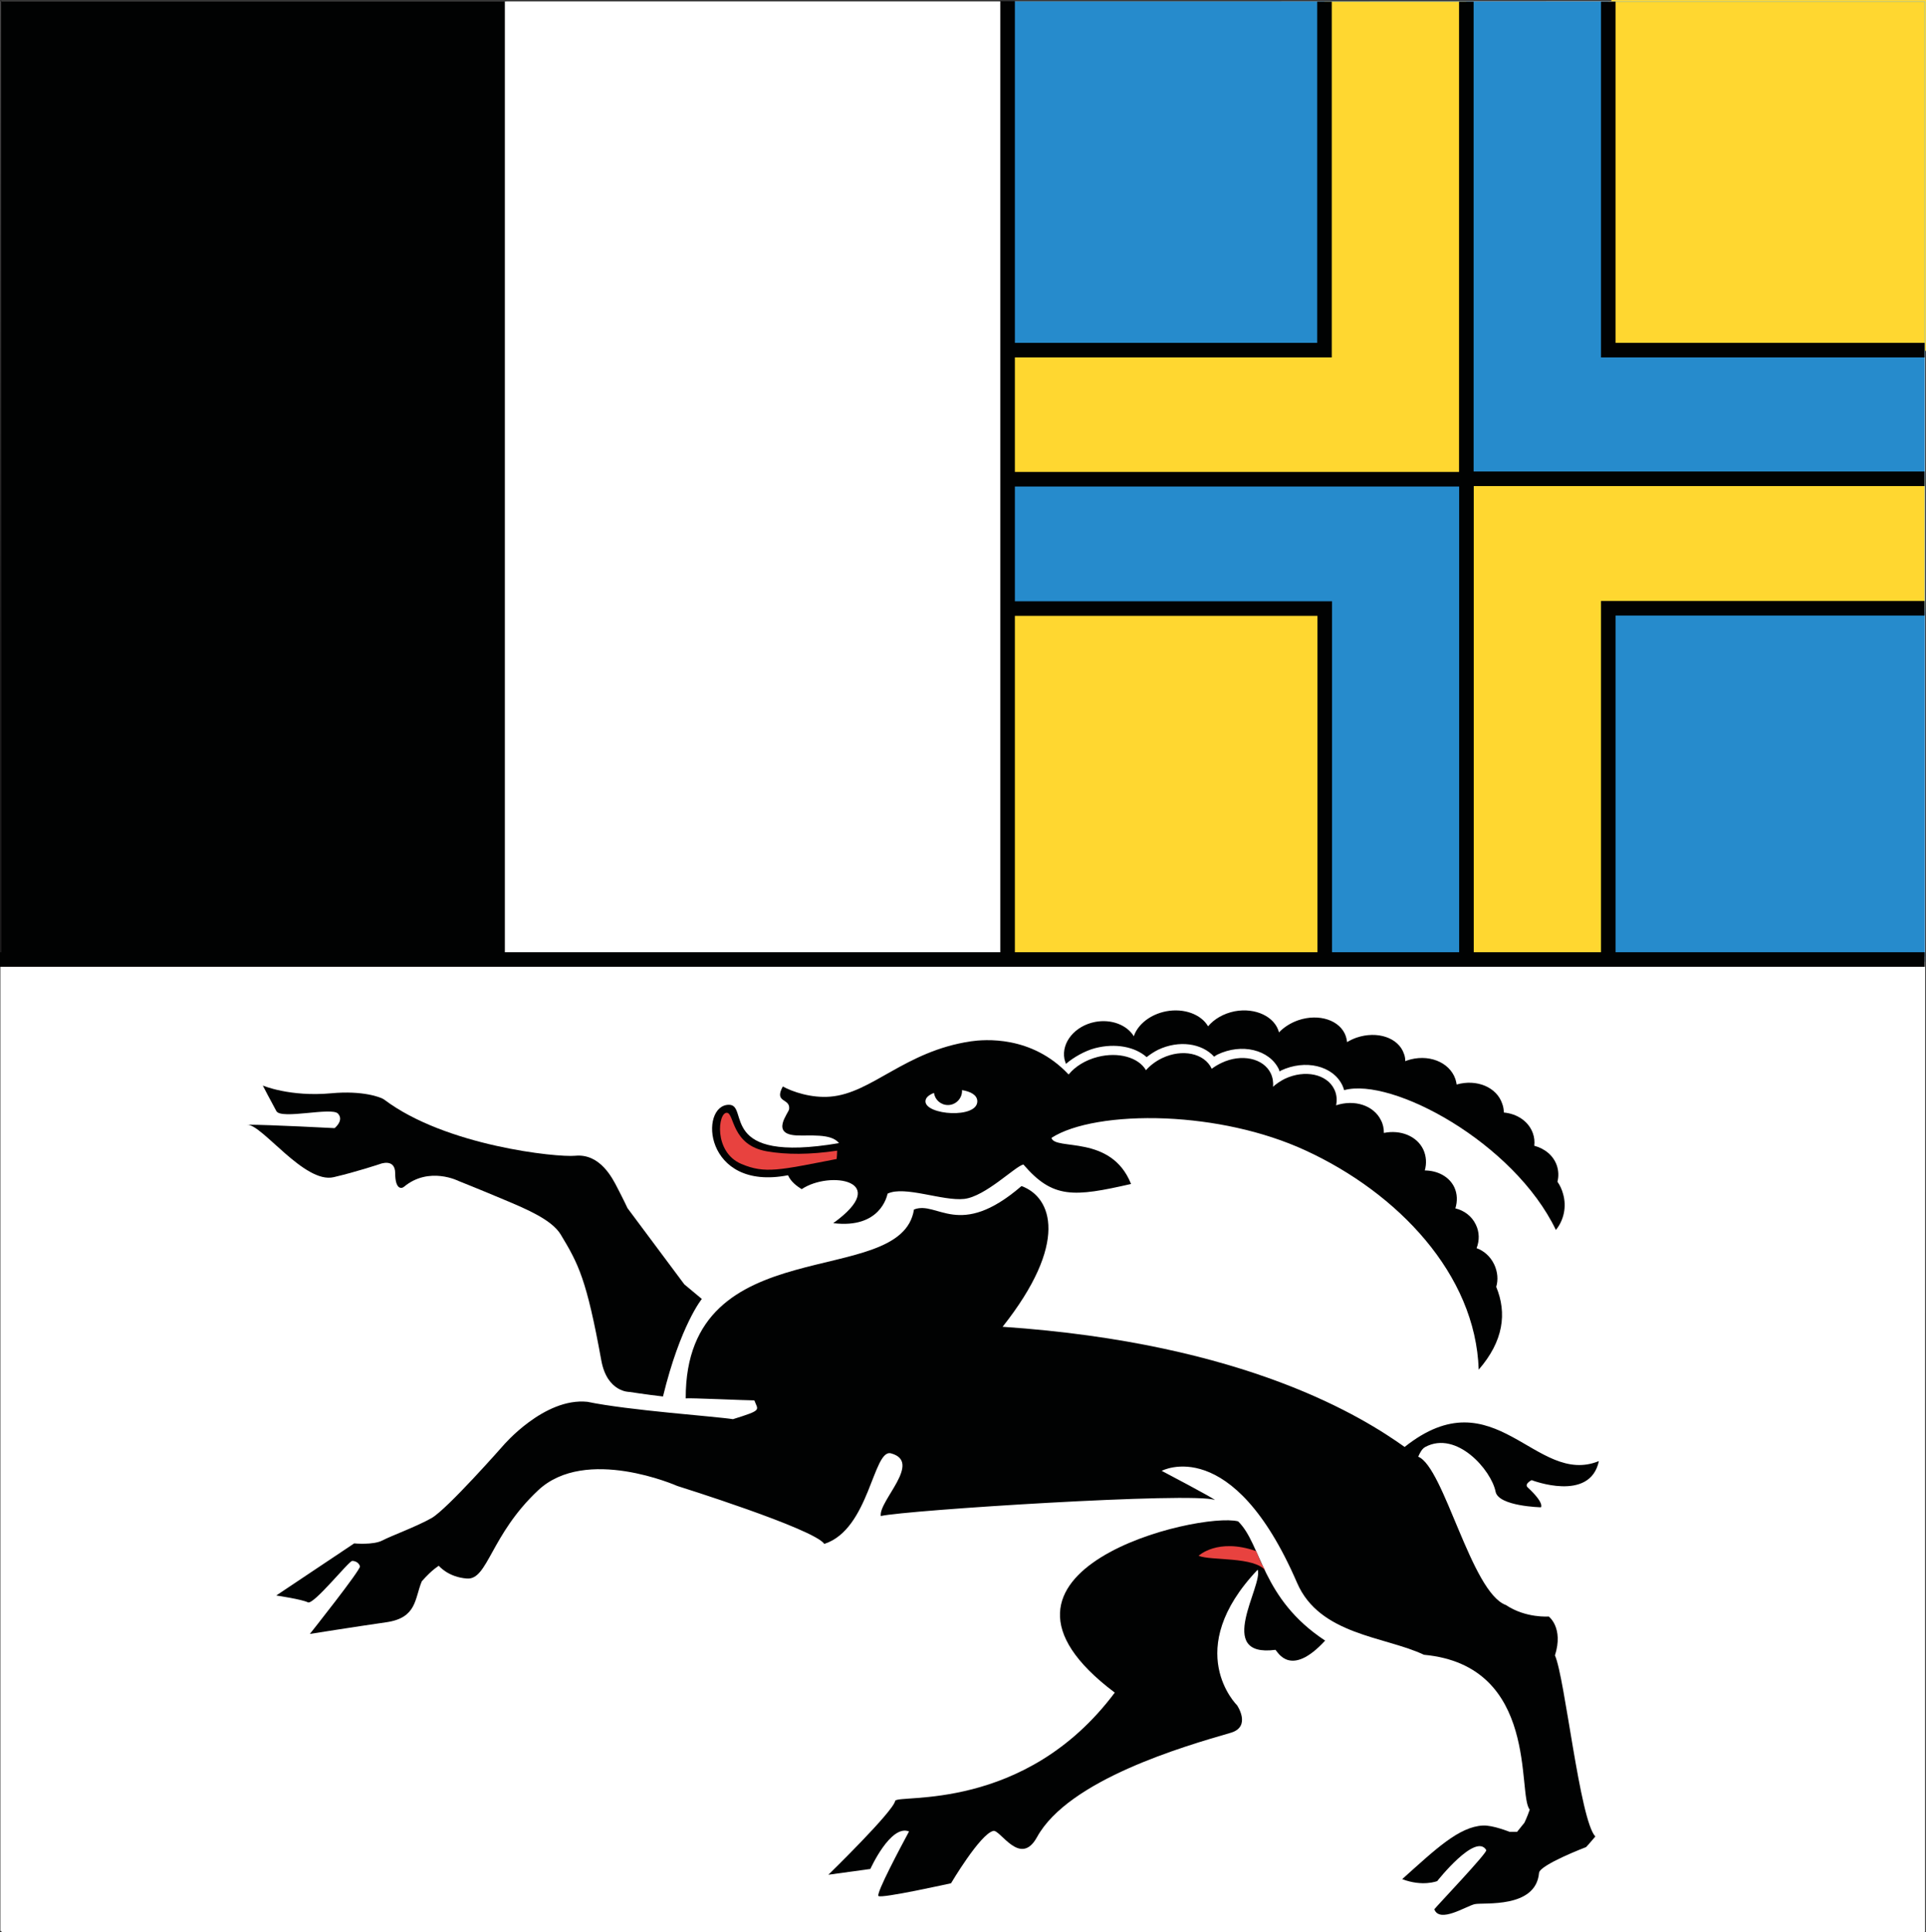 <?xml version="1.0" encoding="UTF-8" standalone="no"?>
<!-- Generator: Adobe Illustrator 16.0.2, SVG Export Plug-In . SVG Version: 6.00 Build 0)  -->

<svg
   xmlns:dc="http://purl.org/dc/elements/1.1/"
   xmlns:cc="http://creativecommons.org/ns#"
   xmlns:rdf="http://www.w3.org/1999/02/22-rdf-syntax-ns#"
   xmlns:svg="http://www.w3.org/2000/svg"
   xmlns="http://www.w3.org/2000/svg"
   xmlns:sodipodi="http://sodipodi.sourceforge.net/DTD/sodipodi-0.dtd"
   xmlns:inkscape="http://www.inkscape.org/namespaces/inkscape"
   version="1.1"
   id="Ebene_1"
   x="0px"
   y="0px"
   width="469.269"
   height="470.791"
   viewBox="-205.156 -206.388 469.269 470.791"
   enable-background="new -205.156 -206.388 472.249 473.891"
   xml:space="preserve"
   inkscape:version="0.48.4 r9939"
   sodipodi:docname="Flag_of_Canton_of_Graubünden.svg"><rect x="-205.156" y="-206.388" width="469.269" height="470.791" fill="#333333" stroke="none"/><defs
   id="defs103">
	
	
	
	
	
	
	
	
	
	
	
	
	
	
	
	
	
	
	
	
	
	
	
	
	
	
	
	
	
	
	
	
	
	
	
	
	
	
	
	
	

		
		
		
	</defs><sodipodi:namedview
   pagecolor="#ffffff"
   bordercolor="#666666"
   borderopacity="1"
   objecttolerance="10"
   gridtolerance="10"
   guidetolerance="10"
   inkscape:pageopacity="0"
   inkscape:pageshadow="2"
   inkscape:window-width="1366"
   inkscape:window-height="706"
   id="namedview101"
   showgrid="false"
   fit-margin-top="0"
   fit-margin-left="0"
   fit-margin-right="0"
   fit-margin-bottom="0"
   inkscape:zoom="0.99600965"
   inkscape:cx="239.00827"
   inkscape:cy="242.66431"
   inkscape:window-x="-8"
   inkscape:window-y="-8"
   inkscape:window-maximized="1"
   inkscape:current-layer="Ebene_1" />

<g
   id="g3975"><polygon
     transform="translate(-1.5,-1.597)"
     points="-203.559,-204.513 -203.281,266 265.363,266 265.363,-204.513 -203.281,-204.24 "
     id="polygon5"
     style="fill:#ffffff" /><polygon
     transform="translate(-1.5,-1.597)"
     points="265.098,265.429 265.363,29.553 -203.559,29.553 -203.559,265.742 265.363,265.742 "
     id="polygon7"
     style="fill:#ffffff" /><polygon
     transform="translate(-1.5,-1.597)"
     points="-80.535,28.209 -80.262,-204.513 -203.559,-204.513 -203.559,28.209 -80.262,28.209 "
     id="polygon9"
     style="fill:#040304" /><rect
     x="-81.508"
     y="-205.587"
     width="123.027"
     height="234.07"
     id="rect11"
     style="fill:#ffffff" /><polygon
     transform="translate(-1.5,-1.597)"
     points="119.441,-204.24 119.176,-204.24 42.754,-204.24 42.754,-87.087 154.051,-87.087 154.051,-204.24 "
     id="polygon13"
     style="fill:#ffd730" /><polygon
     transform="translate(-1.5,-1.597)"
     points="119.723,29.553 119.441,29.553 43.02,29.553 43.02,-87.623 154.316,-87.623 154.316,29.553 "
     id="polygon17"
     style="fill:#5187c2" /><polygon
     transform="translate(-1.5,-1.597)"
     points="119.723,-55.919 119.723,29.553 43.02,29.553 43.02,-55.666 119.723,-55.666 "
     id="polygon29"
     style="fill:#ffd730" /><polyline
     transform="translate(-1.5,-1.597)"
     stroke-miterlimit="10"
     points="   43.02,-55.919 119.723,-55.666 119.723,29.553  "
     id="polyline31"
     style="fill:none;stroke:#040304;stroke-width:3.192;stroke-linecap:square;stroke-miterlimit:10" /><polygon
     transform="translate(-1.5,-1.597)"
     points="188.957,-119.576 188.957,-204.791 265.613,-204.791 265.613,-119.31 188.957,-119.31 "
     id="polygon33"
     style="fill:#ffd730" /><g
     transform="translate(-1.5,-1.597)"
     id="g35">
		
	</g><polygon
     transform="translate(-1.5,-1.597)"
     points="188.676,-55.919 188.676,29.553 265.363,29.553 265.363,-55.666 188.676,-55.666 "
     id="polygon39"
     style="fill:#5187c2" /><g
     transform="translate(-1.5,-1.597)"
     id="g41">
		
	</g><polygon
     transform="translate(-1.5,-1.597)"
     points="-86.391,73.506 -80.793,74.538 -75.465,75.6 -69.879,76.397 -64.297,76.936 -58.688,77.725 -57.641,78.538 -56.551,79.881 -55.512,80.928 -54.688,82.272 -53.633,83.881 -52.84,85.178 -52.039,86.788 -51.23,88.397 -50.449,89.983 -49.359,91.295 -38.184,106.506 -37.664,107.022 -37.137,107.834 -36.59,108.084 -36.336,108.624 -35.793,109.178 -35.246,109.428 -34.734,109.967 -34.184,110.475 -33.398,110.756 -32.59,111.569 -33.926,113.694 -35.246,116.1 -36.336,118.475 -37.383,120.6 -38.457,122.999 -39.254,125.655 -40.328,128.053 -40.848,130.459 -41.672,133.131 -42.184,135.538 -44.039,135.272 -45.664,134.983 -47.512,134.725 -49.359,134.725 -50.977,134.491 -52.566,133.897 -53.902,133.397 -55.23,132.35 -56.031,130.999 -56.551,128.866 -57.902,124.327 -58.969,119.272 -59.77,114.225 -61.113,109.178 -62.68,104.084 -64.551,99.569 -67.496,95.584 -70.961,92.116 -75.727,89.459 -81.59,87.6 -83.711,86.522 -86.113,85.459 -88.512,84.397 -91.176,83.35 -93.566,82.272 -96.23,81.741 -98.641,81.475 -101.039,81.983 -103.688,82.788 -105.832,84.655 -106.633,84.397 -106.879,84.116 -107.16,83.6 -107.16,82.788 -107.16,81.983 -107.422,81.209 -107.422,80.397 -107.688,79.6 -108.215,78.788 -109.023,78.28 -111.16,78.788 -113.016,79.6 -115.145,80.131 -117.016,80.928 -119.152,81.741 -121.281,81.983 -123.398,81.983 -125.527,81.741 -127.398,81.209 -129.52,79.6 -131.129,78.788 -132.457,77.999 -133.793,76.655 -135.121,75.6 -136.449,74.272 -137.785,72.952 -139.121,71.881 -140.457,70.819 -142.031,69.999 -143.641,69.225 -122.055,69.999 -121.801,69.756 -121.535,69.506 -121.281,68.952 -121.016,68.413 -120.727,68.163 -120.727,67.608 -120.727,67.366 -120.727,66.819 -121.281,66.569 -121.801,66.295 -122.336,66.295 -122.855,66.295 -123.398,66.295 -123.918,66.295 -124.184,66.295 -124.473,66.295 -124.727,66.295 -125.008,66.295 -125.246,66.295 -125.801,66.569 -126.863,66.569 -127.918,66.569 -129.008,66.569 -130.047,66.569 -131.383,66.569 -132.457,66.569 -133.512,66.295 -134.582,66.295 -135.664,66.022 -136.449,65.756 -136.449,65.491 -136.711,65.225 -136.992,64.694 -137.512,64.163 -137.785,63.366 -138.313,62.569 -138.848,61.756 -139.121,60.952 -139.383,60.428 -139.641,59.608 -136.992,60.694 -134.047,61.241 -131.129,61.522 -127.918,61.522 -125.008,61.522 -122.055,61.241 -119.152,61.241 -116.207,61.522 -113.289,62.022 -110.625,62.834 -106.352,65.756 -101.559,68.413 -96.777,70.272 -91.711,72.147 "
     id="polygon45"
     style="fill:#040304" /><polygon
     transform="translate(-1.5,-1.597)"
     points="48.879,105.967 47.816,108.624 46.223,111.295 44.613,113.694 42.754,116.1 40.629,118.475 43.02,118.756 45.957,118.999 49.145,119.272 52.348,119.553 56.082,119.803 59.535,120.069 62.738,120.6 65.645,121.147 68.051,121.413 69.645,121.936 74.441,123.256 79.504,124.6 84.301,125.655 89.363,126.725 94.41,127.788 99.207,128.866 103.988,130.459 108.785,132.069 113.316,134.178 117.598,136.608 119.988,137.67 122.098,138.459 124.254,139.522 126.348,140.584 128.223,141.381 130.348,142.694 132.223,143.756 134.363,145.116 136.504,146.428 138.613,147.788 139.957,146.967 141.301,146.178 142.879,145.366 144.223,144.584 145.551,143.756 147.145,142.983 148.457,142.428 150.051,141.928 151.66,141.639 153.52,141.639 156.754,141.928 159.91,142.694 162.848,144.038 165.785,145.624 168.691,147.241 171.379,148.819 174.035,150.428 176.957,151.522 179.879,152.038 182.801,152.038 183.082,152.038 183.613,151.756 184.145,151.522 184.395,151.522 184.926,151.522 185.223,151.241 185.738,151.241 186.02,151.241 185.738,152.038 185.488,152.834 185.223,153.366 184.691,154.178 184.395,154.709 183.613,155.225 182.801,156.038 181.754,156.553 180.145,157.1 178.316,157.366 176.441,157.639 174.816,157.639 173.223,157.1 172.16,156.553 171.098,156.038 170.316,155.772 169.801,155.522 169.254,155.772 168.691,156.28 168.441,157.366 168.691,157.897 169.254,158.163 169.801,158.67 170.066,159.209 170.535,159.491 170.816,159.999 171.379,160.569 171.66,161.069 171.91,161.608 171.91,162.413 171.098,162.413 169.801,162.178 168.441,162.178 167.098,162.178 165.52,161.608 163.91,161.069 162.535,160.295 161.254,159.209 159.91,157.639 158.863,155.522 158.598,154.413 157.785,153.366 156.988,152.295 155.926,151.241 154.863,150.428 154.051,149.624 152.988,148.819 152.488,148.295 151.926,148.038 151.66,148.038 151.395,148.038 150.863,147.788 149.801,147.522 148.457,147.522 147.145,147.241 145.816,147.522 144.473,147.522 143.395,148.038 142.613,148.819 142.051,149.928 145.551,154.178 147.957,158.952 150.051,163.999 151.926,169.069 153.801,174.131 155.926,178.655 158.863,182.913 162.535,186.1 167.348,188.272 173.504,189.053 174.316,189.584 174.816,190.381 175.348,191.178 175.629,192.256 175.91,193.038 175.91,194.1 175.91,195.178 175.629,196.256 175.629,197.295 175.348,198.35 176.441,202.608 177.223,207.163 178.02,211.413 178.801,215.936 179.363,220.444 180.426,225.022 181.223,229.522 182.301,233.772 183.613,238.281 185.223,242.583 183.863,243.88 182.801,245.226 181.488,246.054 180.145,246.554 178.566,247.101 177.223,247.38 175.629,248.164 174.316,248.937 172.691,250 171.379,251.608 170.535,254.022 169.52,255.88 167.91,256.937 166.035,258 163.66,258.522 161.52,258.804 159.113,259.07 156.754,259.351 154.316,259.897 152.207,260.64 151.395,260.929 150.332,261.208 149.551,261.476 149.02,261.772 148.457,261.772 147.957,261.772 147.395,261.772 146.863,261.772 146.613,261.208 146.082,260.64 147.145,259.351 148.457,257.742 149.801,256.397 151.16,254.833 152.488,253.505 154.051,251.88 155.395,250.281 156.441,248.937 157.52,247.38 158.598,245.772 157.785,245.226 156.988,244.937 156.176,244.937 155.66,245.226 154.863,245.772 154.051,246.281 153.301,246.804 152.488,247.38 151.66,247.88 150.863,248.429 150.051,249.226 149.27,250.281 148.738,251.083 147.957,251.88 147.145,252.669 146.613,253.505 145.551,253.755 144.473,254.022 143.395,254.281 141.801,254.022 140.754,253.755 139.957,253.755 139.691,253.505 139.426,253.505 139.145,253.505 138.879,253.226 138.098,253.226 140.207,251.367 142.613,249.226 144.738,247.101 147.145,244.937 149.551,243.101 152.207,241.742 154.863,240.695 157.52,240.164 160.176,240.414 163.113,241.522 164.16,241.742 165.223,241.522 166.035,241.522 166.598,241.255 167.098,240.695 167.66,239.897 167.91,239.101 168.16,238.281 168.691,237.241 168.973,236.194 168.16,231.936 167.66,227.381 166.863,222.6 165.785,218.311 164.441,214.1 162.535,210.069 160.441,206.608 157.52,203.67 153.801,201.28 149.27,199.67 146.082,198.897 143.16,198.35 139.957,197.295 137.02,196.256 133.816,195.178 130.629,194.1 127.723,193.038 124.77,191.709 121.848,190.381 118.91,189.053 117.035,187.709 115.723,186.1 114.395,184.506 113.316,182.913 112.52,181.069 111.707,179.444 110.926,177.569 110.395,175.999 109.598,174.131 108.785,172.538 107.207,170.147 105.613,167.459 103.738,165.1 101.879,162.413 99.738,160.295 97.363,157.897 94.957,156.038 92.285,154.709 89.363,153.366 86.145,152.834 85.348,152.834 84.582,152.584 84.035,152.584 83.504,152.584 82.973,152.584 82.426,152.584 81.645,152.834 81.113,152.834 80.316,153.366 79.504,153.639 81.113,154.413 82.426,155.225 83.77,156.038 84.816,156.553 86.145,157.366 87.504,157.897 88.535,158.67 89.91,159.491 90.957,159.999 92.285,160.834 85.613,160.569 77.91,160.295 69.645,160.295 60.613,160.569 51.535,161.069 42.504,161.608 33.723,162.413 25.176,162.936 17.738,163.999 11.063,164.803 11.344,163.209 11.863,161.608 12.672,159.772 13.738,158.163 14.801,156.28 15.617,154.413 16.129,152.834 16.129,151.522 15.328,150.163 14,149.366 12.961,149.366 11.863,149.928 11.063,150.694 10.535,151.756 10.016,152.834 9.738,153.897 9.457,155.225 8.945,156.553 8.672,157.639 8.129,158.67 7.344,159.772 6.289,161.295 5.473,162.936 4.688,164.553 3.879,165.881 2.816,167.459 1.754,168.819 0.441,169.881 -0.902,170.655 -2.793,171.209 -6.496,169.311 -10.23,167.459 -14.215,165.881 -17.953,164.28 -21.945,162.655 -25.953,161.069 -29.953,159.772 -33.926,158.67 -37.918,157.366 -41.91,156.28 -42.984,156.28 -44.32,156.038 -45.367,155.772 -46.457,155.772 -47.512,155.522 -48.574,155.225 -49.656,154.952 -50.703,154.709 -51.777,154.178 -52.84,153.639 -55.23,153.084 -57.902,152.834 -60.543,152.834 -63.215,153.366 -65.879,154.413 -68.289,155.522 -70.672,156.85 -72.809,158.67 -74.926,160.569 -76.535,162.413 -78.391,164.28 -80.008,166.67 -81.59,169.584 -83.184,172.538 -84.793,175.209 -86.391,177.569 -88.246,178.913 -90.656,179.694 -93.566,178.913 -96.777,176.553 -98.359,177.569 -99.688,179.178 -100.77,180.522 -101.313,182.381 -102.078,183.999 -102.633,185.6 -103.422,187.178 -104.496,188.491 -105.832,189.584 -107.688,190.381 -128.184,193.295 -115.953,177.327 -115.953,177.069 -115.953,176.788 -115.953,176.553 -116.207,176.553 -116.48,176.272 -116.742,175.999 -117.016,175.999 -117.297,175.725 -117.297,175.459 -117.551,175.459 -118.352,175.725 -119.152,176.553 -120.207,177.569 -121.281,178.655 -122.336,179.694 -123.398,180.803 -124.473,182.116 -125.246,183.178 -126.063,183.999 -126.328,184.506 -127.398,185.311 -128.465,185.6 -129.52,185.6 -130.32,185.311 -131.383,185.038 -132.184,184.772 -133.254,184.506 -134.047,184.272 -135.121,183.999 -136.184,183.999 -134.582,182.913 -132.711,181.85 -131.129,180.522 -129.281,179.178 -127.137,177.866 -125.246,176.553 -123.145,175.209 -121.281,173.881 -119.152,172.538 -117.297,171.491 -115.953,171.491 -114.617,171.491 -113.543,171.209 -112.207,170.928 -110.887,170.655 -109.543,170.147 -108.488,169.584 -107.16,168.819 -105.832,168.28 -104.77,167.741 -99.176,165.35 -94.367,161.881 -89.848,157.366 -85.582,152.584 -81.336,147.788 -77.07,143.256 -72.289,139.788 -67.207,137.397 -61.359,136.608 -54.688,137.913 -25.152,140.834 -24.352,140.584 -23.543,140.327 -22.734,140.069 -21.68,139.788 -20.887,139.522 -20.07,139.241 -19.559,138.709 -19.297,138.194 -19.297,137.397 -19.824,136.311 -36.59,136.053 -36.336,133.131 -36.055,129.928 -35.535,126.725 -34.465,123.819 -33.145,120.881 -31.535,117.952 -29.672,115.28 -27.535,112.897 -24.871,111.038 -21.945,109.178 -19.016,108.366 -16.086,107.295 -13.168,106.506 -10.496,105.694 -7.574,104.897 -4.887,104.084 -2.246,103.295 0.688,102.506 3.344,101.694 6.289,100.913 7.863,100.1 9.457,99.295 11.063,98.506 12.672,97.694 14.273,96.928 15.617,95.85 16.93,94.772 17.984,93.194 18.52,91.866 19.047,89.983 19.848,89.725 20.648,89.459 21.457,89.459 22.52,89.725 23.328,89.725 24.391,90.272 25.176,90.522 26.258,90.788 27.047,91.053 28.113,91.053 29.984,91.295 32.113,91.053 33.973,90.788 35.832,90.272 37.441,89.725 39.301,88.928 40.895,87.866 42.223,86.788 43.832,85.459 45.129,84.116 45.957,84.655 47.02,85.178 47.816,85.725 48.613,86.272 49.41,87.069 49.957,87.866 50.738,88.397 51.285,89.209 51.535,89.983 51.816,91.053 51.816,90.788 51.816,94.272 51.535,97.444 50.738,100.381 49.957,103.295 "
     id="polygon47"
     style="fill:#040304" /><polygon
     transform="translate(-1.5,-1.597)"
     points="104.801,177.866 105.863,179.444 106.66,181.327 107.738,182.913 108.52,184.506 109.332,186.1 110.129,187.178 111.191,188.491 112.27,189.834 113.598,190.913 114.926,191.952 116.254,193.038 117.332,193.866 118.379,194.35 118.91,194.639 119.176,194.897 118.91,195.178 118.91,195.444 118.66,195.709 118.113,196.256 117.598,196.756 117.035,197.295 116.254,197.819 115.176,198.35 114.113,198.897 113.316,199.147 112.52,199.413 111.707,199.67 111.191,199.67 110.395,199.67 109.598,199.413 109.051,199.147 108.52,198.897 107.988,198.35 107.473,197.584 107.207,197.295 106.926,197.038 106.395,197.038 105.863,197.038 105.332,197.038 104.801,197.038 103.988,197.038 103.473,197.038 102.676,197.038 102.145,197.038 100.801,196.256 99.988,195.178 99.738,193.295 99.738,191.428 100.27,189.053 100.801,186.624 101.613,184.272 102.145,181.85 102.676,179.444 102.676,177.327 100.801,179.444 98.926,181.85 97.082,184.506 95.738,187.178 94.41,190.1 93.613,193.295 93.098,196.256 92.816,199.413 93.348,202.381 94.41,205.272 94.957,206.608 95.738,207.936 96.816,209.553 97.613,210.866 98.41,212.209 98.676,213.553 98.926,214.866 98.41,215.936 97.082,217.022 95.223,217.788 90.145,219.397 84.816,220.999 79.504,222.85 74.441,224.725 69.395,226.866 64.332,229.272 59.801,232.178 55.535,235.35 51.816,239.38 48.348,243.608 48.082,244.179 47.535,244.669 47.02,244.937 46.473,245.226 45.957,245.505 45.426,245.772 44.613,245.772 44.098,245.505 43.551,245.505 43.02,245.226 41.957,244.669 41.441,243.88 40.629,243.351 40.098,242.583 39.551,242.039 39.035,241.522 38.504,241.255 37.973,241.255 37.16,241.742 36.363,242.583 35.316,243.88 34.223,244.937 33.441,246.054 32.895,247.101 32.113,247.88 31.57,248.937 30.77,250 30.223,251.367 29.176,252.669 28.113,254.281 26.52,254.554 24.93,254.833 23.047,255.083 21.191,255.38 19.328,255.625 17.207,256.13 15.328,256.397 13.473,256.937 11.863,257.195 10.273,257.458 10.801,255.88 11.344,254.022 12.145,252.445 12.961,250.82 13.738,249.226 14.535,247.625 15.617,246.281 16.391,244.669 17.207,243.101 17.984,241.522 16.648,240.953 15.328,241.255 14.273,242.039 13.191,242.851 12.145,244.179 11.344,245.505 10.535,247.101 9.738,248.429 8.945,249.755 8.129,250.82 -1.711,252.179 -0.105,250.281 1.488,248.669 3.063,246.804 4.961,245.226 6.535,243.608 8.391,242.039 10.016,240.164 11.617,238.281 12.961,236.444 14.273,234.038 20.648,233.522 27.047,232.709 33.176,231.116 39.301,229.272 44.91,226.866 50.473,223.928 55.535,220.444 60.051,216.756 64.332,212.491 68.051,207.655 66.176,206.1 64.066,204.506 62.191,202.608 60.332,200.756 58.473,198.624 57.129,196.756 55.801,194.35 55.285,191.952 54.738,189.295 55.02,186.366 57.676,182.116 60.848,178.116 64.613,175.209 68.598,172.538 72.863,170.444 77.379,168.569 82.426,167.459 87.504,166.67 92.816,166.131 98.145,165.881 100.535,169.069 100.27,168.819 101.051,170.928 101.879,172.803 102.926,174.67 103.738,176.272 "
     id="polygon49"
     style="fill:#040304" /><polygon
     transform="translate(-1.5,-1.597)"
     points="90.426,173.084 89.629,173.6 89.098,173.881 88.816,174.131 88.535,174.131 88.535,174.397 88.816,174.397 89.629,174.397 90.145,174.67 91.207,174.928 92.285,174.928 93.348,175.209 94.41,175.209 95.738,175.209 96.816,175.209 97.879,175.459 98.926,175.459 100.27,175.999 101.348,176.272 102.145,176.788 103.207,177.069 103.738,177.569 104.27,177.866 104.801,177.866 104.801,178.116 102.145,173.084 101.879,172.803 101.613,172.803 101.051,172.538 100.27,172.272 99.473,172.272 98.676,171.999 97.363,171.999 96.02,171.999 96.02,171.725 94.691,171.999 93.348,172.272 92.285,172.538 91.207,172.803 "
     id="polygon51"
     style="fill:#e8423f" /><polygon
     transform="translate(-1.5,-1.597)"
     points="151.16,62.022 151.16,61.756 151.16,61.522 151.16,61.241 151.16,60.952 151.16,60.694 151.16,59.366 150.613,58.295 150.332,57.256 149.551,56.178 148.738,55.381 147.676,54.569 146.613,54.038 145.551,53.506 144.223,53.256 142.879,52.967 142.051,53.256 141.02,53.256 140.207,53.506 139.426,53.788 138.879,54.038 138.098,54.569 137.535,55.116 136.738,55.624 136.223,56.178 135.973,56.967 138.613,57.256 138.613,56.967 138.613,56.694 138.879,56.444 138.879,56.178 138.879,55.897 138.879,55.624 138.879,55.381 138.879,55.116 138.879,53.788 138.348,52.444 138.098,51.397 137.301,50.327 136.504,49.522 135.426,48.709 134.363,48.178 133.316,47.639 131.957,47.381 130.629,47.381 129.566,47.381 128.488,47.639 127.723,47.913 126.645,48.178 125.848,48.709 125.051,49.256 124.473,50.053 123.973,50.85 123.441,51.639 122.91,52.444 124.473,52.967 124.77,52.967 124.77,52.725 124.77,52.444 124.77,52.178 124.77,51.913 125.051,51.639 125.051,51.397 125.051,51.1 125.051,50.85 124.77,49.522 124.473,48.459 123.973,47.381 123.441,46.311 122.645,45.256 121.582,44.709 120.504,43.928 119.441,43.655 118.113,43.131 116.785,43.131 115.457,43.131 114.113,43.381 113.066,43.928 111.707,44.194 110.66,44.999 109.598,45.522 108.785,46.311 107.988,47.381 107.473,48.178 106.926,49.256 108.52,50.053 108.785,50.053 108.785,49.772 108.785,49.522 108.785,49.256 108.785,48.983 108.52,47.913 108.27,46.584 107.738,45.522 106.926,44.459 105.863,43.655 104.801,42.866 103.738,42.311 102.41,41.788 100.801,41.538 99.207,41.538 97.879,41.538 96.52,41.788 95.223,42.311 93.879,42.866 92.816,43.381 91.738,44.194 90.691,45.256 90.145,46.053 89.629,47.116 89.098,48.178 92.035,48.178 91.738,47.116 91.207,46.053 90.691,45.256 89.91,44.194 88.816,43.655 87.754,42.866 86.41,42.311 85.098,42.069 83.504,41.788 81.91,41.538 80.566,41.788 78.973,42.069 77.629,42.6 76.566,43.131 75.504,43.928 74.441,44.999 73.66,45.788 73.113,47.116 72.863,48.178 72.582,49.522 72.582,49.772 72.863,49.772 74.176,49.522 73.926,48.709 73.379,47.639 72.582,46.85 71.785,46.311 70.988,45.522 69.926,44.999 68.848,44.459 67.801,44.194 66.441,43.928 65.129,43.928 63.801,44.194 62.191,44.459 60.848,44.999 59.801,45.522 58.738,46.311 57.676,47.116 56.863,48.178 56.348,49.256 56.082,50.584 55.801,51.639 56.082,51.913 56.082,52.444 56.082,52.967 56.348,53.788 56.348,54.569 56.613,55.381 56.613,55.897 56.863,56.444 56.863,56.694 56.863,56.967 55.02,55.381 53.41,54.038 51.816,52.967 50.223,51.913 48.348,51.1 46.473,50.327 44.379,49.772 41.691,49.522 38.754,49.256 35.316,48.983 33.973,48.983 32.359,48.983 30.504,49.256 28.648,49.772 26.52,50.327 24.648,50.85 22.52,51.397 20.648,52.178 18.801,52.967 16.93,54.038 14,55.624 11.344,57.256 8.672,58.834 5.738,60.428 3.063,61.522 0.145,62.295 -2.793,62.569 -5.977,62.295 -9.43,61.522 -12.887,59.897 -13.414,60.694 -13.688,61.241 -13.688,61.756 -13.414,62.295 -13.168,62.834 -12.633,63.366 -12.105,63.897 -11.824,64.413 -11.559,64.952 -11.297,65.491 -12.887,68.413 -12.887,70.272 -12.105,71.35 -10.23,71.881 -8.105,71.881 -5.688,72.147 -3.023,72.147 -0.902,72.694 0.688,73.756 1.488,75.327 -11.559,80.397 -11.559,80.67 -11.297,80.928 -11.031,81.475 -10.75,81.983 -10.496,82.538 -9.977,83.35 -9.43,83.881 -8.902,84.655 -8.105,85.178 -6.496,84.397 -5.43,84.116 -4.367,83.881 -3.023,83.6 -1.984,83.069 -0.641,83.069 0.441,82.788 1.754,82.788 2.816,83.069 3.879,83.6 4.688,84.397 4.961,85.725 4.961,86.788 4.688,88.131 4.145,88.928 3.617,89.983 2.816,90.788 2,91.584 1.223,92.116 0.145,92.639 -0.641,93.194 0.145,93.459 0.688,93.459 1.488,93.459 2,93.194 2.816,93.194 3.617,92.928 4.145,92.639 4.961,92.639 5.738,92.639 6.535,92.639 7.344,92.116 8.129,91.584 8.945,91.053 9.738,90.522 10.535,89.725 11.063,89.209 11.617,88.397 12.145,87.6 12.391,86.788 12.672,85.983 13.738,85.725 14.801,85.459 15.863,85.459 17.207,85.459 18.52,85.725 19.602,85.725 20.93,85.983 21.984,86.272 23.328,86.272 24.391,86.522 27.047,87.327 29.441,87.6 31.832,87.327 33.973,86.522 36.113,85.725 38.254,84.397 40.098,83.069 41.957,81.475 43.832,80.131 45.691,78.788 48.082,81.475 50.223,83.35 52.629,84.655 55.02,85.459 57.676,85.725 60.332,85.725 63.254,85.459 66.176,84.928 69.113,84.397 72.316,83.881 71.785,83.069 71.254,82.272 70.441,81.209 69.926,80.397 69.395,79.6 68.848,78.538 68.051,77.999 67.254,77.209 66.176,76.655 65.129,76.131 63.801,75.897 62.738,75.327 61.395,75.084 59.801,74.819 58.473,74.538 57.129,74.272 56.082,74.022 54.738,73.506 53.41,73.225 52.348,72.413 52.879,72.147 53.41,71.881 54.207,71.35 54.738,71.084 55.285,70.819 55.801,70.569 56.613,70.272 57.129,69.999 57.926,69.756 58.738,69.756 64.863,68.413 71.254,67.881 77.91,67.881 84.301,68.163 90.691,68.952 96.816,70.272 103.207,71.624 109.051,73.756 114.926,75.897 120.504,78.538 126.098,81.475 131.41,85.178 136.504,89.459 141.301,94.272 145.551,99.569 149.27,105.163 152.488,110.756 154.598,116.881 156.176,123.256 156.441,129.397 159.379,124.6 159.91,123.256 160.441,122.209 161.004,120.881 161.254,119.803 161.52,118.756 161.801,117.67 162.051,116.608 162.051,115.538 162.051,114.475 162.051,113.413 162.051,112.897 162.051,112.1 161.801,111.569 161.52,111.038 161.254,110.475 161.004,109.967 160.441,109.428 160.176,109.178 159.629,108.624 158.863,108.366 159.91,110.756 160.176,110.475 160.176,109.967 160.441,109.694 160.723,109.178 160.723,108.913 161.004,108.366 161.004,107.834 161.254,107.295 161.254,107.022 161.254,106.506 161.004,105.428 160.723,104.366 160.441,103.295 159.91,102.506 159.113,101.694 158.598,100.913 157.52,100.1 156.754,99.569 155.66,99.295 154.598,99.053 155.395,100.639 155.66,100.381 155.926,99.834 155.926,99.569 156.176,99.295 156.176,98.756 156.176,98.506 156.441,97.967 156.441,97.694 156.441,97.178 156.441,96.928 156.441,95.584 155.926,94.506 155.66,93.459 154.863,92.381 154.051,91.584 153.301,90.788 152.207,90.272 150.863,89.725 149.801,89.459 148.457,89.209 150.051,91.584 150.332,91.053 150.613,90.788 150.613,90.522 150.863,90.272 150.863,89.725 150.863,89.459 151.16,88.928 151.16,88.655 151.16,88.131 151.16,87.866 150.863,86.522 150.613,85.459 150.051,84.397 149.551,83.35 148.738,82.538 147.676,81.741 146.613,80.928 145.551,80.67 144.223,80.397 142.879,80.131 142.879,81.983 143.16,81.741 143.16,81.475 143.395,80.928 143.395,80.67 143.395,80.397 143.645,79.881 143.645,79.6 143.645,79.327 143.645,79.069 143.645,78.538 143.645,77.475 143.395,76.131 142.879,75.084 142.051,74.022 141.301,73.225 140.207,72.413 139.145,71.881 138.098,71.35 136.738,71.084 135.426,71.084 135.145,71.084 134.629,71.084 134.082,71.084 133.816,71.084 133.582,71.35 133.035,71.35 132.754,71.35 132.223,71.624 131.957,71.881 131.691,71.881 133.816,71.624 133.582,70.272 133.316,69.225 132.754,68.163 132.223,67.084 131.41,66.295 130.348,65.491 129.316,64.694 127.973,64.413 126.879,64.163 125.566,63.897 125.285,63.897 125.051,63.897 125.051,63.624 125.051,63.366 125.285,63.1 125.285,62.834 125.566,62.834 125.566,62.569 125.285,62.569 125.051,62.569 123.441,61.241 125.566,60.952 127.723,60.694 129.566,60.428 131.41,60.694 133.316,60.952 135.145,61.522 137.301,62.295 139.691,63.366 142.613,64.694 146.082,66.295 149.551,68.163 152.988,70.272 156.176,72.694 159.379,75.327 162.535,77.999 165.785,81.209 168.441,84.397 171.098,87.866 173.504,91.295 175.629,95.053 176.16,93.983 176.691,93.194 176.957,92.381 176.957,91.584 177.223,91.053 177.223,90.272 177.223,89.725 177.223,88.928 177.223,88.397 177.223,87.6 177.223,86.522 177.223,85.725 176.691,84.928 176.441,84.397 175.91,83.881 175.348,83.35 174.566,82.788 173.754,82.538 172.973,82.272 171.91,81.983 173.754,87.069 174.035,86.522 174.566,86.272 174.816,85.725 175.098,85.178 175.348,84.655 175.629,84.116 175.629,83.6 175.91,83.069 175.91,82.272 175.91,81.741 175.91,80.397 175.629,79.327 175.098,78.28 174.316,77.209 173.504,76.397 172.441,75.6 171.379,74.819 170.316,74.538 168.973,74.272 167.66,74.022 167.348,74.022 167.098,74.022 166.863,74.022 166.598,74.272 166.316,74.272 166.035,74.272 168.973,78.538 169.254,77.999 169.52,77.725 169.801,77.209 169.801,76.936 170.066,76.397 170.316,75.897 170.316,75.327 170.316,75.084 170.316,74.538 170.316,74.022 170.316,72.694 170.066,71.624 169.52,70.569 168.691,69.506 167.91,68.413 167.098,67.881 166.035,67.084 164.723,66.569 163.395,66.295 162.051,66.295 161.801,66.295 161.52,66.295 161.004,66.295 160.723,66.569 160.176,66.569 159.91,66.569 159.379,66.819 159.113,66.819 158.863,67.084 158.332,67.084 161.801,70.569 162.051,70.272 162.051,69.756 162.316,69.506 162.316,69.225 162.535,68.694 162.535,68.413 162.535,67.881 162.848,67.608 162.848,67.084 162.848,66.819 162.535,65.491 162.316,64.413 161.801,63.1 161.254,62.295 160.441,61.241 159.379,60.428 158.332,59.897 157.27,59.366 155.926,59.1 154.598,59.1 153.801,59.1 153.301,59.1 152.738,59.366 152.207,59.366 151.66,59.608 151.16,59.897 150.613,60.178 150.051,60.428 149.551,60.694 149.02,61.241 150.613,63.1 150.863,63.1 150.863,62.834 150.863,62.569 150.863,62.295 "
     id="polygon53"
     style="fill:#040304" /><polyline
     transform="translate(-1.5,-1.597)"
     stroke-miterlimit="10"
     points="   56.348,55.624 56.613,55.624 57.129,55.116 57.676,54.569 58.738,54.038 59.801,53.506 61.113,52.725 62.473,52.178 63.801,51.639    65.129,51.397 66.441,51.1 67.52,51.1 68.598,51.1 69.395,51.397 70.441,51.639 71.52,51.913 72.316,52.178 73.379,52.725    74.176,53.256 74.988,54.038 75.785,54.569 76.566,54.038 77.379,53.506 78.176,52.725 79.254,52.178 80.035,51.639 81.113,51.397    82.16,51.1 83.223,50.85 84.301,50.584 85.348,50.584 86.145,50.584 86.973,50.584 87.504,50.85 88.285,51.1 89.098,51.639    89.91,51.913 90.426,52.444 90.957,53.256 91.488,53.788 92.035,54.569 92.535,54.038 93.098,53.506 93.879,53.256 94.691,52.967    95.488,52.725 96.52,52.444 97.363,52.444 98.41,52.178 99.207,52.178 99.988,52.178 101.348,52.178 102.41,52.444 103.207,52.725    104.27,53.256 105.082,53.788 105.613,54.295 106.129,55.116 106.66,55.897 106.926,56.967 107.207,58.038 107.738,57.506    108.52,57.256 109.051,56.967 109.863,56.694 110.66,56.444 111.457,56.178 112.27,56.178 113.066,55.897 113.848,55.897    114.645,55.897 115.988,55.897 117.332,56.178 118.379,56.694 119.723,57.256 120.504,58.038 121.582,58.834 122.098,59.608    122.91,60.694 123.176,61.756 123.176,63.1 126.645,62.295  "
     id="polyline55"
     style="fill:none;stroke:#ffffff;stroke-width:2.128;stroke-linecap:square;stroke-miterlimit:10" /><polygon
     transform="translate(-1.5,-1.597)"
     points="32.113,61.522 31.32,61.241 30.504,60.952 29.703,60.694 28.895,60.694 28.113,60.694 27.32,60.694 26.258,60.694 25.457,60.952 24.93,61.241 24.113,61.522 23.602,61.756 22.801,62.295 22.52,62.834 21.984,63.1 21.738,63.624 21.984,64.163 22.52,64.694 22.801,64.952 23.328,65.491 24.113,65.756 24.648,66.022 25.457,66.295 26.258,66.569 27.047,66.569 27.832,66.569 28.895,66.569 29.703,66.569 30.504,66.295 31.32,66.022 32.113,65.756 32.633,65.491 33.176,64.952 33.723,64.694 34.223,64.163 34.504,63.624 34.223,63.366 34.223,63.1 33.723,62.569 33.176,62.022 32.633,61.756 "
     id="polygon57"
     style="fill:#ffffff" /><polygon
     transform="translate(-1.5,-1.597)"
     points="29.703,63.366 30.223,63.1 30.504,62.569 30.504,62.022 30.77,61.522 30.77,60.952 30.77,60.428 30.504,59.897 30.504,59.608 29.984,59.1 29.703,58.834 29.176,58.295 28.895,58.038 28.375,58.038 27.832,57.772 27.32,57.772 26.52,57.772 25.984,58.038 25.457,58.038 25.176,58.295 24.648,58.834 24.391,59.1 24.113,59.608 23.863,60.178 23.602,60.694 23.602,61.241 23.602,61.756 23.863,62.295 24.113,62.569 24.391,63.1 24.648,63.366 25.176,63.897 25.719,64.163 26.258,64.163 26.77,64.413 27.32,64.413 27.047,64.413 27.832,64.413 28.375,64.163 28.895,64.163 29.441,63.897 "
     id="polygon59"
     style="fill:#040304" /><polygon
     transform="translate(-1.5,-1.597)"
     points="-11.297,80.67 -14.496,80.928 -17.414,80.67 -20.352,80.397 -22.734,79.6 -24.871,78.538 -26.734,77.209 -27.809,75.6 -28.617,73.756 -29.145,72.147 -29.145,70.569 -29.145,68.952 -28.617,67.608 -28.07,66.569 -27.535,66.022 -26.734,65.491 -26.191,65.491 -25.68,65.756 -25.398,66.295 -25.152,66.819 -24.625,67.366 -24.352,68.163 -24.063,68.952 -23.543,69.756 -23.281,70.569 -22.488,71.35 -21.945,72.147 -21.414,72.694 -21.168,73.225 -20.617,73.506 -20.352,74.022 -20.07,74.022 -19.824,74.272 -19.824,74.538 -19.297,74.538 -19.016,74.819 -18.75,75.084 -18.215,75.084 -17.414,75.327 -16.887,75.327 -16.086,75.6 -15.559,75.6 -14.75,75.6 -13.953,75.6 -13.414,75.6 -12.887,75.6 -12.105,75.6 -10.75,75.6 -9.168,75.6 -7.297,75.327 -5.168,75.327 -3.313,75.327 -1.43,75.084 0.145,75.084 0.945,74.819 1.488,74.819 1.223,78.788 0.945,78.538 -0.641,79.069 -2.793,79.6 -5.43,80.131 -8.367,80.397 "
     id="polygon61"
     style="fill:#e8423f" /><polyline
     transform="translate(-1.5,-1.597)"
     stroke-miterlimit="10"
     points="   0.945,78.538 -0.641,79.069 -2.793,79.6 -5.43,80.131 -8.367,80.397 -11.297,80.67 -14.496,80.928 -17.414,80.67 -20.352,80.397    -22.734,79.6 -24.871,78.538 -26.734,77.209 -27.809,75.6 -28.617,73.756 -29.145,72.147 -29.145,70.569 -29.145,68.952    -28.617,67.608 -28.07,66.569 -27.535,66.022 -26.734,65.491 -26.191,65.491 -25.68,65.756 -25.398,66.295 -25.152,66.819    -24.625,67.366 -24.352,68.163 -24.063,68.952 -23.543,69.756 -23.281,70.569 -22.488,71.35 -21.945,72.147 -21.414,72.694    -21.168,73.225 -20.617,73.506 -20.352,74.022 -20.07,74.022 -19.824,74.272 -19.824,74.538 -19.297,74.538 -19.016,74.819    -18.75,75.084 -18.215,75.084 -17.414,75.327 -16.887,75.327 -16.086,75.6 -15.559,75.6 -14.75,75.6 -13.953,75.6 -13.414,75.6    -12.887,75.6 -12.105,75.6 -10.75,75.6 -9.168,75.6 -7.297,75.327 -5.168,75.327 -3.313,75.327 -1.43,75.084 0.145,75.084    0.945,74.819 1.488,74.819 1.223,78.788  "
     id="polyline63"
     style="fill:none;stroke:#040304;stroke-width:2.128;stroke-linecap:square;stroke-miterlimit:10" /><rect
     x="-204.797"
     y="-206.052"
     width="468.613"
     height="470.181"
     id="rect65"
     style="fill:#ffffff" /><path
     d="m 159.395,107.175 c 0.516,-1.703 0.359,-3.656 -0.5,-5.477 -0.922,-1.914 -2.469,-3.297 -4.281,-3.945 0.719,-1.844 0.719,-3.891 -0.188,-5.742 -0.984,-2.078 -2.852,-3.445 -4.984,-3.953 0.531,-1.734 0.492,-3.539 -0.266,-5.164 -1.242,-2.586 -4.047,-4.047 -7.18,-4.078 0.477,-1.703 0.375,-3.484 -0.375,-5.109 -1.578,-3.297 -5.578,-4.859 -9.594,-4.031 0,-1.047 -0.195,-2.094 -0.688,-3.047 -1.766,-3.672 -6.461,-5.172 -10.953,-3.688 0.266,-1.328 0.148,-2.672 -0.438,-3.875 -1.789,-3.734 -7.164,-4.891 -12.07,-2.578 -1.078,0.547 -2.047,1.203 -2.867,1.938 0.117,-1.109 -0.063,-2.234 -0.539,-3.25 -1.789,-3.734 -7.172,-4.883 -12.031,-2.555 -0.844,0.406 -1.656,0.883 -2.383,1.438 0,-0.016 0,-0.031 0,-0.063 -1.781,-3.758 -7.164,-4.883 -12.047,-2.555 -1.586,0.75 -2.93,1.797 -3.953,2.945 -1.797,-3.094 -6.688,-4.523 -11.766,-3.227 -3,0.766 -5.492,2.344 -7.031,4.227 -0.039,0 -0.086,0 -0.086,0.016 -9,-9.57 -20.555,-8.508 -23.781,-8.047 -16.124,2.398 -24.093,12.656 -34.246,13.476 -4.602,0.391 -9.23,-1.172 -11.574,-2.477 -2.25,4.133 1.887,2.742 1.535,5.539 -0.137,0.953 -4.609,6.039 1.758,6.383 3.098,0.18 8.504,-0.578 10.395,1.883 C -30.629,77.253 -22.476,62.815 -27.547,62.815 c -7.336,0 -6.152,21.172 14.391,17.172 0.719,1.641 2.242,2.703 3.328,3.391 6.848,-4.609 22.105,-2.094 7.695,8.281 11.457,1.406 13.098,-6.609 13.234,-7.188 4.125,-2.016 13.473,1.875 18.672,1.281 5.168,-0.594 12.387,-7.922 14.418,-8.391 7.188,8.391 12.266,7.938 26.234,4.75 -4.852,-12.18 -18.563,-8.047 -19.391,-11.234 5.313,-3.438 15.781,-5.211 27.719,-4.734 0.125,0.016 0.266,0.016 0.375,0.016 11.031,0.508 23.297,2.922 33.859,7.805 22.359,10.313 41.375,30.078 42.141,53.391 6.048,-6.969 6.923,-13.758 4.267,-20.18 M 20.332,61.972 c 0,-0.875 0.832,-1.578 2.082,-2.047 0.215,1.656 1.637,2.953 3.406,2.953 1.855,0 3.426,-1.547 3.426,-3.453 0,-0.07 0,-0.133 -0.035,-0.188 2.082,0.328 3.754,1.188 3.754,2.734 -0.008,4.282 -12.633,3.368 -12.633,0.001"
     id="path67"
     inkscape:connector-curvature="0"
     style="fill:#010202" /><path
     d="m -38.426,106.566 4.27,3.563 c 0,0 -5.223,6.359 -9.465,23.766 -4.375,-0.508 -8.152,-1.109 -8.152,-1.109 0,0 -5.438,0.141 -6.871,-7.656 -3.598,-19.82 -5.551,-23.508 -9.91,-30.727 -2.16,-3.539 -8.152,-6.109 -13.723,-8.438 -5.789,-2.445 -11.102,-4.563 -11.102,-4.563 0,0 -7.227,-3.703 -13.352,1.398 -0.707,0.586 -2.137,0.484 -2.137,-3.297 0,-3.789 -3.777,-2.234 -3.777,-2.234 0,0 -5.598,1.875 -11.223,3.188 -7.098,1.641 -17.359,-12.789 -21.039,-12.789 5.445,0 21.277,0.836 21.277,0.836 0,0 2.359,-1.867 0.824,-3.539 -1.527,-1.672 -13.824,1.523 -15.016,-0.609 -1.168,-2.102 -3.305,-6.227 -3.305,-6.227 0,0 6.625,2.813 16.688,1.883 7.664,-0.719 12.113,0.969 12.867,1.523 15.008,11.344 42.199,14.133 46.559,13.703 6.137,-0.602 9.145,5.625 10.281,7.805 1.535,2.953 2.473,4.969 2.473,4.969"
     id="path69"
     inkscape:connector-curvature="0"
     style="fill:#010202" /><path
     d="m 175.676,84.487 c -0.297,-1.086 -0.75,-2.047 -1.359,-2.922 0.328,-1.313 0.281,-2.672 -0.156,-3.969 -0.844,-2.422 -2.922,-4.109 -5.492,-4.797 0.117,-1.016 0.016,-2.047 -0.328,-3.016 -1.016,-2.891 -3.789,-4.773 -7.094,-5.086 0,-0.719 -0.117,-1.422 -0.383,-2.133 -1.344,-4.063 -6.258,-6.078 -11.109,-4.688 -0.078,-0.453 -0.156,-0.883 -0.313,-1.344 -1.453,-4.195 -6.703,-6.242 -11.797,-4.508 -0.141,0.055 -0.25,0.117 -0.406,0.164 0,-0.609 -0.094,-1.227 -0.328,-1.813 -1.328,-3.906 -6.469,-5.641 -11.547,-3.922 -0.828,0.297 -1.609,0.656 -2.297,1.094 -0.063,-0.484 -0.164,-0.969 -0.313,-1.438 -1.328,-3.891 -6.508,-5.609 -11.563,-3.906 -1.883,0.656 -3.523,1.703 -4.719,2.969 -0.984,-3.813 -5.719,-6.094 -10.797,-5.141 -2.734,0.547 -5.016,1.906 -6.484,3.656 -1.703,-2.906 -5.836,-4.469 -10.188,-3.656 -3.906,0.75 -6.938,3.203 -7.906,6.078 -1.672,-2.734 -5.469,-4.234 -9.422,-3.484 -4.891,0.938 -8.25,4.969 -7.484,9.016 0.094,0.406 0.219,0.797 0.375,1.203 1.766,-1.547 4.641,-3.203 7.141,-3.836 4.891,-1.258 9.656,-0.344 12.516,2.195 0.859,-0.672 1.797,-1.297 2.797,-1.797 5.078,-2.406 10.656,-1.594 13.641,1.688 0.25,-0.156 0.516,-0.375 0.781,-0.5 5.938,-2.859 12.703,-1.234 15.016,3.609 0.063,0.156 0.094,0.328 0.148,0.484 0.109,-0.047 0.211,-0.125 0.313,-0.203 5.961,-2.813 12.703,-1.211 15,3.609 0.18,0.375 0.305,0.75 0.422,1.156 11.656,-3.227 41.375,12.789 51.594,34.07 1.913,-2.363 2.678,-5.636 1.741,-8.832"
     id="path71"
     inkscape:connector-curvature="0"
     style="fill:#010202" /><path
     d="m -137.852,182.386 c 0,0 6.297,0.938 7.719,1.672 1.418,0.656 9.961,-10.094 10.793,-10.094 0.824,0 1.648,0.477 1.887,1.313 0.242,0.797 -12.207,16.477 -12.207,16.477 0,0 11.145,-1.773 18.617,-2.844 7.48,-1.078 6.887,-5.703 8.656,-9.984 2.613,-2.953 4.152,-3.781 4.152,-3.781 0,0 2.238,2.781 6.871,3.109 5.094,0.344 5.703,-10.594 17.328,-21.5 11.625,-10.922 33.91,-1.055 33.91,-1.055 0,0 33.328,10.43 35.816,14.117 11.031,-3.563 11.871,-23.25 16.25,-22.063 7.719,2.094 -3.082,11.617 -2.488,15.273 5.934,-1.422 76.363,-5.914 81.363,-3.914 0.359,-0.117 -12.922,-7.102 -12.922,-7.102 0,0 17.188,-9.242 32.969,27.266 5.5,12.781 21.453,13.063 30.922,17.555 28.258,2.625 22.688,34.266 25.781,37.719 -0.609,1.806 -1.297,3.204 -1.297,3.204 l -1.797,2.232 h -1.797 c 0,0 -4.125,-1.672 -6.516,-1.547 -5.836,0.297 -11.484,5.719 -19.672,13.063 4.969,1.905 8.531,0.478 8.531,0.478 0,0 9.391,-11.922 11.953,-7.556 0.391,0.556 -11.953,13.5 -12.656,14.423 1.297,3.469 7.703,-0.75 9.844,-1.25 2.125,-0.47 14.898,1.155 15.672,-7.609 0.141,-1.969 11.469,-6.297 11.469,-6.297 0,0 1.422,-1.563 2.25,-2.578 -3.797,-3.969 -7.422,-38.813 -9.844,-44.125 2.156,-6.766 -1.516,-9.484 -1.516,-9.484 0,0 -5.57,0.453 -10.422,-2.789 -8.453,-3.047 -15.109,-33.656 -21.375,-36.148 0.469,-1.078 0.938,-1.945 1.75,-2.391 7.625,-4.031 16.063,5.641 17.102,10.922 0.719,3.563 11.047,3.797 11.047,3.797 0,0 0.953,-0.984 -3.234,-4.852 -0.883,-0.867 0.969,-1.766 0.969,-1.766 0,0 14.234,5.523 16.383,-4.641 -15.43,6.289 -25.297,-20.969 -47.328,-3.445 -9.836,-6.984 -38.297,-25.242 -97.953,-29.281 16.142,-20.391 12.095,-31.555 4.602,-34.29 -15.277,13.18 -20.504,3.438 -26.199,5.719 -3.063,19.789 -55.742,4.266 -55.613,46.016 0.813,-0.148 14.688,0.492 16.719,0.492 0.938,2.453 2.016,2.328 -5.215,4.578 -4.16,-0.672 -25.395,-2.133 -35.457,-4.234 -10.57,-1.078 -20.527,10.672 -20.527,10.672 0,0 -13.648,15.508 -17.441,17.656 -3.793,2.141 -9.711,4.266 -11.977,5.453 -2.254,1.172 -6.879,0.719 -6.879,0.719 l -18.993,12.695 z"
     id="path73"
     inkscape:connector-curvature="0"
     style="fill:#010202" /><path
     d="m 96.504,164.316 c 5.781,5.609 5.625,18.813 21.211,29.063 -8.406,9.125 -11.523,2.797 -12.094,2.25 -15.016,1.953 -2.938,-15.719 -4.344,-19.531 -18.672,19.656 -5.031,33.031 -5.031,33.031 0,0 3.586,5.234 -1.563,6.719 -11.227,3.25 -39.461,11.391 -47.18,25.429 -4.078,7.406 -8.969,-1.969 -10.656,-1.521 -3.203,0.766 -10.285,12.75 -10.285,12.75 0,0 -17.109,3.813 -17.688,3.094 -0.559,-0.703 5.344,-11.797 7.457,-15.719 -4.488,-1.82 -9.422,9.141 -9.422,9.141 l -10.234,1.406 c 0,0 15.754,-15.328 16.281,-18 0.574,-1.688 31.578,2.938 53.5,-26.375 -39.581,-29.8 20.517,-44.144 30.048,-41.737"
     id="path75"
     inkscape:connector-curvature="0"
     style="fill:#010202" /><path
     d="m 86.879,172.714 c 0,0 4.609,-4.422 14,-1.148 0.953,2.039 0.828,2.398 2.328,4.789 -2.766,-3.524 -13.25,-2.383 -16.328,-3.641"
     id="path77"
     inkscape:connector-curvature="0"
     style="fill:#e8423f" /><path
     d="m -28.027,64.769 c 1.816,0.156 1.07,7.898 9.734,9.391 4.723,0.828 10.465,0.828 17.113,-0.164 0,0.789 -0.063,1.148 -0.129,2.031 -13.895,2.688 -17.406,3.656 -23.199,1.211 -6.879,-2.907 -5.703,-12.704 -3.519,-12.469"
     id="path79"
     inkscape:connector-curvature="0"
     style="fill:#e8423f" /><rect
     x="-204.797"
     y="-206.044"
     width="122.648"
     height="232.727"
     id="rect81"
     style="fill:#010202" /><rect
     x="40.504"
     y="-206.044"
     width="223.313"
     height="232.727"
     id="rect83"
     style="fill:#268bcc" /><rect
     x="40.488"
     y="-58.165"
     width="77.063"
     height="84.855"
     id="rect85"
     style="fill:#ffd730;stroke:none" /><polygon
     transform="translate(-1.5,-1.597)"
     points="188.207,-56.568 265.27,-56.568 265.27,-88.134 153.645,-88.134 153.645,28.241 188.207,28.241 "
     id="polygon89"
     style="fill:#ffd730" /><polygon
     transform="translate(-1.5,-1.597)"
     points="41.988,-119.474 41.957,-88.017 153.613,-88.017 153.613,-204.376 119.051,-204.376 119.051,-119.474 "
     id="polygon91"
     style="fill:#ffd730" /><rect
     style="fill:#ffd730"
     id="rect97"
     height="84.91"
     width="77.078"
     y="-205.981"
     x="186.707" /><path
     sodipodi:nodetypes="ccccccccccccccc"
     style="fill:none;stroke:#010202;stroke-width:3.552;stroke-miterlimit:4;stroke-dasharray:none"
     inkscape:connector-curvature="0"
     id="path99"
     d="m 117.55,-205.973 0,84.902 -77.062,0 m -0.031,31.457 111.656,0 0,-116.359 m 111.657,116.249 -111.625,0 0,116.368 m 34.563,0 0,-84.809 77.062,0 m 0.015,-62.906 -77.078,0 0,-84.902" /><path
     sodipodi:nodetypes="ccc"
     style="fill:none;stroke:#010202;stroke-width:3.552;stroke-miterlimit:4;stroke-dasharray:none"
     inkscape:connector-curvature="0"
     id="path99-7"
     d="m 117.62,26.712 0,-84.809 -77.062,0" /><path
     inkscape:connector-curvature="0"
     id="path99-4"
     d="m 40.344,-206.141 0,232.625 0,-232.625 z M -205.156,27.421 l 468.969,0 -468.969,0 z"
     style="fill:none;stroke:#010202;stroke-width:3.552;stroke-miterlimit:4;stroke-dasharray:none" /></g></svg>